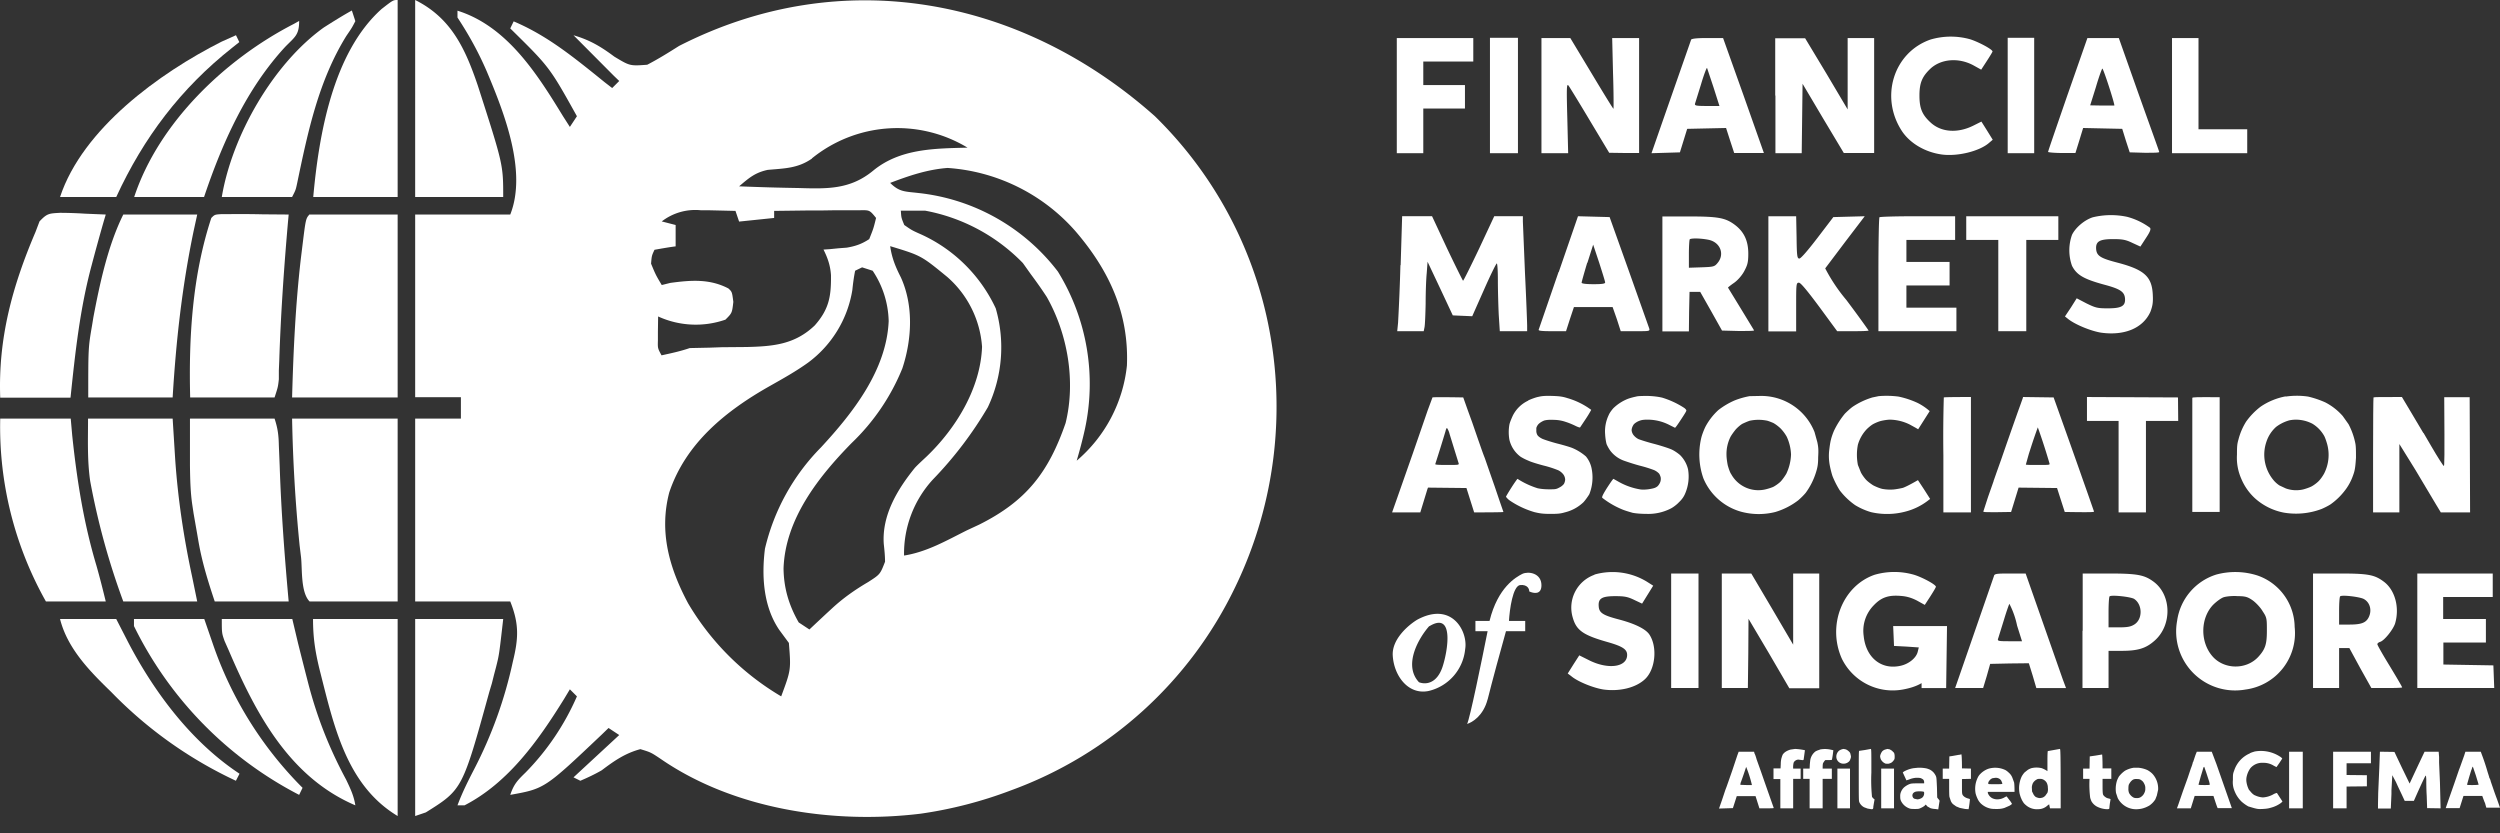 <svg xmlns="http://www.w3.org/2000/svg" width="117" height="39" fill="none" viewBox="0 0 117 39"><rect x="0" y="0" width="117" height="39" fill="#333333" stroke="none"/><g fill="#fff" clip-path="url(#a)"><path fill-rule="evenodd" d="M90.35 1.85c-1.73.6-2.39 2.7-1.33 4.3.38.56 1.07.97 1.85 1.08.72.1 1.73-.14 2.19-.52l.2-.17-.26-.42-.27-.43-.4.2c-.72.35-1.47.3-1.96-.14-.41-.37-.54-.67-.54-1.28 0-.6.13-.9.54-1.28.5-.44 1.31-.5 1.99-.13l.36.2.26-.4c.15-.23.27-.43.27-.45 0-.1-.64-.44-1.04-.57a3.37 3.37 0 0 0-1.86.01ZM65.37 4.47v2.7h1.24V5.08h1.95v-1.1h-1.95V2.88h2.34v-1.1h-3.58v2.7Zm4.36 0v2.7h1.31V1.77h-1.31v2.7Zm2.41 0v2.7h1.25l-.04-1.64c-.04-1.49-.03-1.63.06-1.52.05.07.5.8 1 1.64l.9 1.5.7.01h.7V1.78h-1.26l.04 1.66c.03.9.03 1.65.02 1.65-.02 0-.48-.75-1.02-1.65l-1-1.66h-1.35v2.7Zm7-2.6-1.37 3.92-.48 1.38.67-.02.66-.02.17-.55.17-.55.91-.02.91-.02.19.59.19.58h1.39l-.95-2.69-.96-2.69h-.73c-.53 0-.74.03-.77.08Zm3.95 2.6v2.7h1.23l.02-1.63.02-1.62.96 1.62.97 1.62h1.42V1.78h-1.24v3.34l-.99-1.67-1-1.66h-1.4v2.68Zm10.87 0v2.7h1.24V1.77h-1.24v2.7Zm2.81-.06c-.5 1.45-.92 2.66-.92 2.7 0 .02.3.05.64.05h.64l.18-.58.18-.59.91.02.92.02.17.55.18.55.7.02c.39 0 .7 0 .68-.04 0-.03-.44-1.24-.96-2.7l-.93-2.63h-1.47l-.92 2.63Zm4.88.06v2.7h3.52V6.05h-2.28V1.78h-1.24v2.7Zm-22.04-.53-.28.9c-.03.1.02.12.55.12h.59l-.28-.88-.3-.9c-.02-.02-.15.32-.28.76Zm18.48.13-.27.86.56.01h.57c.04-.03-.51-1.73-.56-1.73-.02 0-.16.38-.3.86ZM74.62 26.9a1.63 1.63 0 0 0-1.01 2.02c.17.59.5.81 1.63 1.13.7.2.91.34.91.6 0 .58-.9.7-1.8.24l-.44-.22-.27.42-.27.43.16.12c.3.26 1.05.56 1.52.63.75.1 1.5-.08 1.93-.48.5-.46.6-1.53.2-2.11-.18-.25-.67-.49-1.38-.68-.77-.2-.96-.31-.98-.62-.03-.37.14-.48.78-.48.43 0 .58.03.89.18l.36.17.26-.42.26-.42-.3-.19a3.09 3.09 0 0 0-2.45-.33Zm13.11 0c-1.5.52-2.23 2.37-1.53 3.93a2.65 2.65 0 0 0 2.85 1.44c.33-.06.63-.15.88-.3v.23h1.15l.04-2.9H88.6l.02.46.02.47.58.03.58.04-.05.2c-.07.3-.43.58-.81.66-.9.2-1.62-.39-1.72-1.4a1.7 1.7 0 0 1 .47-1.43c.36-.38.7-.49 1.28-.44.27.02.5.09.75.22l.36.2.26-.4c.14-.22.26-.42.26-.45 0-.1-.63-.44-1.02-.56a3.32 3.32 0 0 0-1.85 0Zm15.99-.01a2.65 2.65 0 0 0-1.83 2.16 2.76 2.76 0 0 0 3.2 3.22 2.66 2.66 0 0 0 2.3-2.93 2.58 2.58 0 0 0-1.75-2.41 3.4 3.4 0 0 0-1.92-.04Zm-25.51 2.63v2.68h1.28v-5.36h-1.28v2.68Zm2.37 0v2.68h1.22l.02-1.62.01-1.62.96 1.62.95 1.63h1.4v-5.37h-1.22v3.33l-.98-1.67-.98-1.66h-1.38v2.68Zm12.74-2.57-1.67 4.82-.15.43h1.31l.17-.56.16-.57.91-.02.9-.01.18.58.17.58h1.39l-.15-.4-.94-2.68-.8-2.28h-.72c-.62 0-.72.01-.76.1Zm4.14 2.57v2.68h1.22v-1.74h.6c.79 0 1.16-.12 1.57-.49.8-.72.78-2.1-.04-2.73-.45-.34-.78-.4-2.14-.4h-1.2v2.68Zm10.79 0v2.68h1.22v-1.87h.48l.51.94.52.93h.72c.4 0 .72-.01.72-.03 0-.03-.26-.47-.58-1-.32-.52-.58-.98-.58-1.02 0-.04.06-.09.13-.11.2-.06.61-.58.7-.86.22-.74 0-1.57-.53-1.96-.44-.33-.75-.38-2.1-.38h-1.21v2.68Zm4.88 0v2.68h3.6l-.02-.53-.02-.53-1.17-.02-1.17-.02v-1.03h1.99v-1.1h-2v-1.03h2.32v-1.1H113.13v2.68Zm-14.4-1.61c-.03.02-.05.36-.05.75v.7h.5c.38 0 .54-.03.7-.13.4-.24.4-.93 0-1.2-.16-.1-1.07-.2-1.15-.12Zm5.34.04c-.12.04-.34.2-.5.36-.59.62-.61 1.72-.04 2.39.54.64 1.59.66 2.16.04.33-.36.4-.6.4-1.22 0-.55 0-.62-.19-.9-.1-.18-.32-.41-.47-.52-.23-.16-.34-.2-.7-.2-.24-.02-.53.01-.66.05Zm5.45-.04c-.03.02-.05.33-.05.68v.64h.48c.55 0 .77-.08.9-.33.17-.33.07-.71-.23-.87-.2-.1-1.03-.2-1.1-.12Zm-15.73 1.08-.27.87c-.05.14-.04.15.53.15h.58l-.23-.73a3.94 3.94 0 0 0-.36-1.02c-.01 0-.13.33-.25.73ZM106.97 18.55a3.08 3.08 0 0 0-1.17.48 3.28 3.28 0 0 0-.68.7 2.95 2.95 0 0 0-.36.84c-.06.2-.07.32-.07.71a2.42 2.42 0 0 0 .2 1.12 2.6 2.6 0 0 0 .61.89 2.8 2.8 0 0 0 1.38.7 3.38 3.38 0 0 0 1.77-.17c.12-.05.3-.14.41-.21a3.06 3.06 0 0 0 .7-.68c.08-.1.19-.28.24-.39.06-.11.13-.3.17-.43.05-.17.07-.37.09-.69 0-.3 0-.52-.03-.67a3.29 3.29 0 0 0-.32-.9l-.27-.38a2.77 2.77 0 0 0-.82-.64 4.44 4.44 0 0 0-.8-.27 3.63 3.63 0 0 0-1.05 0Zm.11 1.14a1.85 1.85 0 0 0-.56.29 1.6 1.6 0 0 0-.45.69 1.86 1.86 0 0 0 .33 1.8c.08.1.2.2.28.25l.3.14a1.45 1.45 0 0 0 .79.05c.12-.03.3-.09.4-.14.1-.05.25-.16.34-.25.1-.1.2-.25.26-.36a1.92 1.92 0 0 0 .14-1.38c-.04-.14-.1-.32-.15-.4a1.56 1.56 0 0 0-.54-.55 1.69 1.69 0 0 0-.77-.19c-.12 0-.29.02-.37.05Z" clip-rule="evenodd"/><path d="m87.63 18.6.29-.06a4.34 4.34 0 0 1 .93.02 4.1 4.1 0 0 1 .9.3 2.64 2.64 0 0 1 .56.38l-.54.85-.1-.06-.29-.16a2.16 2.16 0 0 0-.92-.23c-.12 0-.31.03-.43.06s-.28.1-.37.15c-.09.05-.22.16-.3.24a1.77 1.77 0 0 0-.41.72 2.46 2.46 0 0 0 0 .95l.14.35c.05.1.15.24.23.33.08.09.23.2.34.27.11.06.3.14.43.17.17.03.32.04.5.03.14-.01.35-.05.47-.08.11-.04.32-.14.7-.36l.29.44.28.44-.13.1a2.9 2.9 0 0 1-.98.48 3.35 3.35 0 0 1-1.65.04 3.08 3.08 0 0 1-.75-.33 3.29 3.29 0 0 1-.72-.69 4.26 4.26 0 0 1-.34-.67c-.04-.12-.1-.35-.13-.52a2.4 2.4 0 0 1-.03-.62c.02-.18.05-.43.09-.57.03-.13.1-.32.15-.43a3.88 3.88 0 0 1 .5-.78c.1-.1.25-.24.36-.32a3.45 3.45 0 0 1 .93-.44ZM71.52 18.74c.15-.07.37-.15.49-.17.16-.04.35-.05.64-.04.33.01.48.03.7.1a3.5 3.5 0 0 1 .96.44l.16.11s-.1.19-.24.4l-.28.42c0 .02-.1-.01-.22-.07-.12-.06-.31-.14-.44-.18a1.75 1.75 0 0 0-.54-.1c-.25-.01-.36 0-.48.03-.1.04-.2.1-.27.17a.46.46 0 0 0-.1.18v.16c0 .04.02.12.05.17.03.05.11.12.24.18.12.05.43.15.7.22.28.07.58.16.68.2a2.37 2.37 0 0 1 .65.4 1.27 1.27 0 0 1 .26.53 2.12 2.12 0 0 1-.1 1.24c-.06.1-.18.27-.27.37a1.9 1.9 0 0 1-.88.48c-.2.06-.34.07-.67.07-.35 0-.48-.02-.74-.08a4.1 4.1 0 0 1-1.14-.53.78.78 0 0 1-.2-.19c0-.02.12-.22.26-.44s.27-.4.28-.4a3.84 3.84 0 0 0 .94.44c.13.03.33.05.53.05.28 0 .34 0 .48-.08a.62.62 0 0 0 .22-.17.48.48 0 0 0 .06-.21.45.45 0 0 0-.08-.23.7.7 0 0 0-.24-.2 4.9 4.9 0 0 0-.68-.22c-.27-.07-.6-.17-.72-.23a2.53 2.53 0 0 1-.36-.18 1.38 1.38 0 0 1-.53-.8 2.05 2.05 0 0 1 0-.71c.02-.1.1-.29.16-.42a1.53 1.53 0 0 1 .72-.7ZM76.2 18.66a3 3 0 0 1 .37-.1c.09-.03.34-.03.56-.03.28.01.49.04.66.08a4.05 4.05 0 0 1 1 .46c.1.06.14.13.13.15 0 .03-.12.22-.26.43-.13.2-.25.37-.27.37l-.12-.06-.14-.07a2.22 2.22 0 0 0-1.03-.25c-.22 0-.3.02-.44.08-.1.05-.2.12-.23.19a.5.5 0 0 0-.07.21c0 .07.03.16.08.23a.7.7 0 0 0 .24.2c.1.04.44.15.76.23.33.09.67.2.8.26s.3.18.39.26a1.4 1.4 0 0 1 .37.66 2.02 2.02 0 0 1-.14 1.15c-.06.14-.15.27-.29.4-.1.11-.29.25-.4.3a2.3 2.3 0 0 1-1.1.24c-.26 0-.5-.02-.66-.05-.14-.04-.39-.11-.54-.18a3.93 3.93 0 0 1-.88-.52c-.03-.03 0-.12.22-.47.15-.23.28-.42.3-.42l.23.13a3.06 3.06 0 0 0 1.06.37c.14.01.3 0 .45-.03.17-.03.25-.06.33-.13a.55.55 0 0 0 .13-.22.45.45 0 0 0 .01-.19.66.66 0 0 0-.07-.17.74.74 0 0 0-.24-.17 6 6 0 0 0-.64-.2c-.27-.07-.6-.18-.74-.23a1.39 1.39 0 0 1-.67-.48 1.77 1.77 0 0 1-.17-.3c-.03-.1-.06-.28-.07-.47a1.76 1.76 0 0 1 .17-.9c.04-.1.14-.23.21-.31a2.05 2.05 0 0 1 .7-.45Z"/><path fill-rule="evenodd" d="M81.88 18.54a3.76 3.76 0 0 0-.7.2 3.56 3.56 0 0 0-.76.45 2.93 2.93 0 0 0-.6.77c-.08.16-.17.4-.2.53a3.37 3.37 0 0 0 .1 1.9 2.7 2.7 0 0 0 1.77 1.56 3.17 3.17 0 0 0 1.6.01 3.31 3.31 0 0 0 1.06-.54c.12-.1.28-.26.36-.36a3.23 3.23 0 0 0 .48-.96c.07-.22.1-.38.1-.7.02-.35.01-.47-.04-.71l-.13-.47a2.68 2.68 0 0 0-2.53-1.69l-.51.01Zm.01 1.15c-.1.03-.25.1-.34.14-.09.05-.23.17-.32.27-.08.1-.2.26-.25.36a1.8 1.8 0 0 0-.18.84c0 .12.03.34.06.48.04.14.1.33.16.41a1.45 1.45 0 0 0 1.52.73c.12-.02.32-.08.44-.13.1-.05.26-.16.35-.25.08-.08.2-.25.27-.37a2.26 2.26 0 0 0 .22-.9 2.17 2.17 0 0 0-.2-.83 1.88 1.88 0 0 0-.28-.38c-.1-.1-.26-.22-.36-.27-.1-.04-.24-.1-.32-.11a1.97 1.97 0 0 0-.77.01ZM66.81 19.22l.23-.62c0-.01.33-.02 1.44 0l.22.62.2.55.29.84c.08.22.18.53.3.83a410.17 410.17 0 0 0 .47 1.35l.22.65.18.52c0 .01-.31.02-1.37.02l-.36-1.14-1.8-.02-.03.08-.33 1.08h-1.32l.24-.68.73-2.08.38-1.1.31-.9Zm.84.96a73.9 73.9 0 0 1-.48 1.54c0 .03.14.04.55.04.5 0 .55 0 .55-.06l-.18-.58-.25-.81a.85.85 0 0 0-.12-.28c-.02 0-.05.06-.07.15Z" clip-rule="evenodd"/><path d="M90.97 18.6a64.1 64.1 0 0 0-.02 2.7v2.68h1.29v-5.4c-.96 0-1.25.01-1.27.02Z"/><path fill-rule="evenodd" d="m94.43 19.29.13-.36.1-.28.02-.07 1.43.02.15.42.51 1.43.16.45.34.96.2.57.23.65.3.86c0 .03-.16.04-1.37.02l-.36-1.12-1.8-.02-.35 1.14-.65.01c-.5 0-.65 0-.65-.03l.22-.68.26-.74v-.01l.14-.4.21-.59a286.82 286.82 0 0 1 .78-2.23Zm.62 1.64a22.84 22.84 0 0 1 .32-.93 30.47 30.47 0 0 1 .55 1.7c.01.06-.03.06-.55.06-.3 0-.56 0-.56-.02l.14-.5.1-.31Z" clip-rule="evenodd"/><path d="M97.67 19.14v.56h1.48v4.28h1.28V19.7h1.51l-.01-1.1-4.26-.02v.56ZM102.6 21.3v-2.68c.01-.03.16-.04 1.28-.03v5.37h-1.28V21.3ZM111.08 18.6c-.01.01-.02 1.23-.02 2.7v2.68h1.23v-3.2l.75 1.21.96 1.61.23.38h1.37l-.02-5.39h-1.19c.02 2.9.01 3.23-.02 3.22-.02 0-.3-.43-.6-.95l-.35-.6h-.01l-.6-1.01-.4-.67c-1 0-1.31 0-1.33.02Z"/><path fill-rule="evenodd" d="M97.94 10.17c-.4.13-.81.49-.97.82a2.16 2.16 0 0 0 0 1.45c.22.43.55.62 1.5.88.75.2.95.33.98.64.03.36-.16.47-.8.47-.48 0-.57-.02-1-.23l-.46-.24-.27.43-.28.42.15.12c.34.27 1.09.57 1.55.64 1.1.15 1.96-.22 2.3-.98.1-.27.13-.43.11-.8-.04-.85-.4-1.17-1.66-1.5-.77-.2-.96-.31-.99-.62-.03-.37.15-.48.8-.48.43 0 .59.03.9.18l.37.17.26-.4c.2-.3.24-.42.19-.48a3.19 3.19 0 0 0-1.06-.51 3.62 3.62 0 0 0-1.62.02Zm-32.4 2.24a96.8 96.8 0 0 1-.11 2.69l-.04.4h1.24l.04-.2c.02-.11.04-.6.05-1.09 0-.48.02-1.12.05-1.42l.04-.54.59 1.25.59 1.26.45.02.46.02.55-1.24c.3-.68.57-1.23.6-1.23.03 0 .05.36.05.8 0 .44.02 1.15.04 1.59l.05.78h1.28v-.24c0-.13-.04-1.23-.1-2.45l-.1-2.44v-.25h-1.34l-.71 1.52c-.4.84-.73 1.5-.75 1.5-.02-.02-.36-.7-.75-1.52l-.7-1.5h-1.4l-.07 2.29Zm7.4.32-.93 2.7c-.02.05.13.07.63.07h.65l.18-.56.19-.57h1.81l.2.57.18.56h.69c.68 0 .68 0 .64-.14l-.95-2.68-.9-2.52-.74-.02-.74-.02-.9 2.61Zm4.86.08v2.7h1.24l.01-.93.02-.92h.5l.51.9.51.91.76.02c.42 0 .75 0 .74-.03a679.38 679.38 0 0 0-1.22-2c0-.01.12-.11.28-.22.16-.11.35-.32.47-.53.16-.3.2-.42.2-.84 0-.6-.2-1.02-.62-1.34-.45-.34-.79-.4-2.17-.4H77.8v2.68Zm4.96 0v2.7h1.3v-1.14c0-1.07 0-1.14.13-1.14.08 0 .38.36.96 1.14l.83 1.13h.74c.4 0 .73-.01.73-.03 0-.01-.46-.66-1.04-1.43a8.03 8.03 0 0 1-.99-1.48l.95-1.26.9-1.18-.74.02-.73.02-.74.97c-.46.6-.78.97-.85.97-.1 0-.12-.1-.13-.99l-.02-.99h-1.3v2.7Zm5.2-2.64c-.03.02-.05 1.23-.05 2.69v2.64H91.56v-1.1h-2.34v-1.04h2.02v-1.1h-2.02v-1.03h2.28v-1.11h-1.75c-.96 0-1.77.02-1.8.05Zm4.06.5v.56h1.5v4.27h1.31v-4.27h1.5v-1.11H92.02v.55Zm-12.94.53c-.02.03-.04.34-.04.7v.63l.6-.02c.55-.02.6-.03.74-.2.35-.41.13-.98-.43-1.09-.35-.07-.8-.08-.87-.02Zm-4.8 1.1c-.14.47-.26.89-.26.93 0 .04.18.07.55.07.4 0 .55-.02.55-.08 0-.05-.13-.46-.28-.93l-.28-.84-.27.85Z" clip-rule="evenodd"/><path d="M88.1 35.15a.37.37 0 0 1 .12-.07l.11-.03.11.02.1.06.1.1c.02.05.03.1.03.17 0 .1 0 .13-.05.19a.42.42 0 0 1-.1.1.51.51 0 0 1-.13.05c-.04.01-.1 0-.14 0a.5.5 0 0 1-.12-.07.47.47 0 0 1-.1-.12.45.45 0 0 1-.04-.15c0-.04.02-.1.04-.14a.41.41 0 0 1 .07-.11ZM86.07 35.13a.5.5 0 0 1 .21-.08l.1.02c.05.02.1.05.15.1.05.04.07.09.08.16.02.07.02.1 0 .16a.63.63 0 0 1-.05.12.36.36 0 0 1-.28.13.33.33 0 0 1-.3-.17.33.33 0 0 1-.04-.17.37.37 0 0 1 .13-.27ZM83.8 35.08a.84.84 0 0 0-.26.12.64.64 0 0 0-.1.1.75.75 0 0 0-.06.16c-.02.05-.04.18-.04.3l-.01.2H83v.5h.32v1.37h.6v-1.38h.35v-.48h-.35a1 1 0 0 1 .02-.27.22.22 0 0 1 .08-.1.24.24 0 0 1 .15-.05l.15.02c.07.01.08 0 .09-.02a21.65 21.65 0 0 0 .06-.44 2.9 2.9 0 0 0-.46-.06l-.21.03ZM85.16 35.09a.74.74 0 0 0-.2.08.65.65 0 0 0-.22.32c-.02.05-.03.18-.04.28l-.01.2h-.3v.48h.3v1.38h.61v-1.38h.43v-.48h-.43c0-.22.01-.26.05-.3a.3.3 0 0 1 .08-.1h.17c.13 0 .13 0 .14-.04a4.86 4.86 0 0 0 .06-.42l-.14-.03a1.21 1.21 0 0 0-.5 0ZM87.28 35.1l-.27.04c-.02 0-.02.25-.02 1.17 0 1.1 0 1.18.03 1.24a.5.5 0 0 0 .22.23l.16.06.17.03c.08 0 .08 0 .1-.06v-.05l.03-.18.03-.17a.37.37 0 0 1-.12-.12 7.96 7.96 0 0 1-.03-1.14c0-1.03 0-1.1-.03-1.1l-.27.05Z"/><path fill-rule="evenodd" d="m96.12 35.1-.28.05c-.01 0-.02.12-.02.48v.46a1.17 1.17 0 0 0-.27-.14 1.03 1.03 0 0 0-.48 0 .83.83 0 0 0-.17.08l-.15.12a.95.95 0 0 0-.14.2 1.3 1.3 0 0 0-.09.8c.02.07.05.18.08.23.02.06.07.14.11.2.04.05.12.12.18.16a.78.78 0 0 0 .5.13.63.63 0 0 0 .43-.17l.08-.06.02.1.02.09h.5c0-2.7-.01-2.78-.04-2.78l-.28.05Zm-.8 1.38a.46.46 0 0 0-.1.07.47.47 0 0 0-.08.1.56.56 0 0 0-.05.19l.01.2.08.16c.03.04.08.1.12.11.05.02.11.04.16.04a.5.5 0 0 0 .15-.03.4.4 0 0 0 .11-.08l.1-.14a.5.5 0 0 0 .02-.23c0-.1-.02-.16-.05-.23a.37.37 0 0 0-.12-.13.32.32 0 0 0-.18-.06c-.07 0-.13 0-.17.03Z" clip-rule="evenodd"/><path d="M105.3 35.25c.05-.03.16-.06.22-.08a1.64 1.64 0 0 1 1.17.23.4.4 0 0 1 .12.1l-.13.2-.14.2-.12-.06a.89.89 0 0 0-.5-.14.72.72 0 0 0-.6.25 1.04 1.04 0 0 0-.17.37.7.7 0 0 0-.02.24 1.18 1.18 0 0 0 .12.4l.13.15c.04.04.11.1.15.11a1.04 1.04 0 0 0 .37.1 1.15 1.15 0 0 0 .5-.15.49.49 0 0 1 .16-.06l.26.4-.06.06a1.38 1.38 0 0 1-.48.23c-.13.04-.22.05-.39.06-.2.01-.24 0-.4-.04l-.27-.08a1.83 1.83 0 0 1-.31-.22 1.4 1.4 0 0 1-.27-.36 1.77 1.77 0 0 1-.1-.24 1.08 1.08 0 0 1-.04-.42c0-.26 0-.28.06-.44a1.32 1.32 0 0 1 .73-.8Z"/><path fill-rule="evenodd" d="m81.31 35.34-.24.72-.21.6-.06.17-.05.13-.16.48-.14.4.65-.02.18-.56h.88l.18.57c.6 0 .67 0 .67-.02a328.09 328.09 0 0 1-.6-1.71l-.2-.56c-.04-.15-.08-.25-.1-.28l-.02-.08h-.72l-.06.16Zm.17 1.25a19.55 19.55 0 0 0 .24-.7 5.52 5.52 0 0 1 .27.85h-.26l-.28-.01c0-.01 0-.08.03-.14ZM102.64 35.66a37 37 0 0 1 .11-.33l.04-.1.02-.05h.7l.22.58.42 1.2.3.86h-.66c-.01 0-.06-.13-.2-.57h-.88l-.18.58h-.65l.05-.13.23-.67.23-.64.04-.12.1-.3c.04-.1.08-.21.1-.31Zm.44.4-.08.26-.11.4c0 .01.04.02.26.02.2 0 .27 0 .27-.03l-.03-.13-.13-.4-.1-.29c-.02 0-.03.02-.04.03l-.04.14Z" clip-rule="evenodd"/><path d="M107.13 37.83h.64v-2.65h-.64v2.65ZM109.19 37.83v-2.65h1.77v.54h-1.14v.55l.95.01v.52l-.95.01v1.02h-.63ZM111.35 35.97l-.05 1.14-.01.53v.2h.6l.03-.68v-.18l.04-.7.17.32.1.22.18.38.13.28h.43c.4-.91.54-1.18.55-1.18.02 0 .02.04.03.17 0 .1 0 .45.02.77l.02.58.63.01-.03-1.2-.04-.94v-.26l-.02-.25h-.66a163.12 163.12 0 0 0-.7 1.49l-.36-.74-.35-.74-.68-.01-.03.8Z"/><path fill-rule="evenodd" d="m115.13 35.9.2-.56.05-.16h.72l.1.27a10.63 10.63 0 0 1 .22.68l.07.22v.02l.06.13.02.08.11.32a13.34 13.34 0 0 0 .18.5l.14.4h-.64l-.04-.14a.53.53 0 0 0-.05-.14l-.1-.27h-.88l-.18.57h-.65l.13-.38.27-.77.22-.64.05-.13Zm.42.49.1-.33.03-.07c.01-.06.04-.11.05-.11l.14.41.13.43c0 .01-.12.02-.27.02-.25 0-.27 0-.27-.03l.09-.32Z" clip-rule="evenodd"/><path d="m91.65 35.33-.28.05-.14.02-.01.57h-.3v.48h.3c0 .6 0 .81.02.86l.06.18c.02.05.07.12.11.15l.14.1.17.07.25.05.16.01a4.3 4.3 0 0 0 .06-.44c.01-.03 0-.04-.08-.06a.53.53 0 0 1-.16-.07.33.33 0 0 1-.1-.1c-.03-.07-.03-.11-.03-.41v-.33l.42-.01v-.48l-.42-.01c0-.51-.02-.66-.03-.66l-.06.02-.08.01ZM97.8 35.4l.28-.04.3-.05s.02.13.02.65h.41v.49h-.41v.35c0 .28.01.35.03.4a.3.3 0 0 0 .1.1c.03.03.1.06.16.07.08.02.09.03.08.06l-.03.18-.02.17v.04c-.01.04-.02.05-.12.05a1.1 1.1 0 0 1-.46-.12.65.65 0 0 1-.26-.25 1.01 1.01 0 0 1-.06-.17 5 5 0 0 1-.03-.88h-.3v-.48h.3l.01-.57Z"/><path fill-rule="evenodd" d="m89.76 35.93-.2.02a1.36 1.36 0 0 0-.46.16l-.05.04.17.37a2 2 0 0 0 .15-.05c.1-.04.2-.06.3-.07.1 0 .16 0 .23.02.04.02.1.05.12.08a.2.2 0 0 1 .03.1v.06c-.59 0-.6 0-.72.05a.93.93 0 0 0-.22.14.57.57 0 0 0-.13.18.48.48 0 0 0-.05.24c0 .12.01.16.05.24a.7.7 0 0 0 .32.3c.09.04.12.05.3.05s.2 0 .3-.05a.8.8 0 0 0 .17-.1c.05-.06.06-.06.07-.04l.06.07.14.08c.05.02.16.04.23.04l.14.02.02-.13.03-.2c.02-.08.01-.1-.04-.15a.88.88 0 0 1-.06-.08v-.02l-.01-.44c-.02-.43-.02-.48-.06-.56a.76.76 0 0 0-.1-.15.71.71 0 0 0-.15-.12.89.89 0 0 0-.19-.07 1.77 1.77 0 0 0-.4-.03Zm-.1 1.12a.23.23 0 0 0-.13.08.18.18 0 0 0-.03.09c0 .02 0 .06.02.08 0 .03.04.06.07.08l.14.03c.05 0 .12-.02.16-.04.05-.02.1-.06.12-.1a.26.26 0 0 0 .04-.13c0-.06 0-.08-.03-.09a1.04 1.04 0 0 0-.37 0ZM93.05 35.98a1.1 1.1 0 0 1 .76.04c.06.02.15.09.2.14.08.07.13.14.17.24l.08.22c.01.06.02.18.02.44h-1.25v.05a.44.44 0 0 0 .18.23c.03.02.1.05.16.06a.5.5 0 0 0 .2 0c.06 0 .16-.04.22-.07a.62.62 0 0 1 .12-.06l.13.17a1 1 0 0 1 .12.18c0 .01-.05.05-.12.09l-.23.1c-.09.03-.2.05-.33.05-.16 0-.24 0-.33-.02a.94.94 0 0 1-.45-.24.75.75 0 0 1-.16-.24 1.35 1.35 0 0 1-.08-.22 1.18 1.18 0 0 1 .1-.75c.02-.05.07-.12.11-.16a1 1 0 0 1 .38-.25Zm.1.5a.37.37 0 0 1 .1-.06l.14-.02c.07 0 .11.01.17.04.05.03.09.07.11.12l.04.1c0 .04-.03.04-.33.04-.32 0-.33 0-.33-.03 0-.02 0-.06.02-.09a.46.46 0 0 1 .08-.1ZM99.86 35.93a1.2 1.2 0 0 0-.41.14 1.26 1.26 0 0 0-.29.28c-.02.04-.07.13-.09.2a1.28 1.28 0 0 0-.04.56l.08.24a.97.97 0 0 0 .94.52c.13-.01.22-.03.3-.06.07-.02.17-.07.24-.11a1 1 0 0 0 .28-.29l.07-.18.06-.27a1.02 1.02 0 0 0-.27-.75 1.06 1.06 0 0 0-.23-.17 1.35 1.35 0 0 0-.42-.11h-.22Zm-.14.65a.42.42 0 0 1 .12-.1c.06-.02.1-.03.2-.02.08 0 .13.02.18.06.05.03.1.09.13.16a.4.4 0 0 1 .05.22.4.4 0 0 1-.05.22.4.4 0 0 1-.13.16.3.3 0 0 1-.2.07c-.08 0-.12 0-.18-.03a.5.5 0 0 1-.2-.21.49.49 0 0 1-.03-.21c0-.1.01-.17.03-.2a.66.66 0 0 1 .08-.12Z" clip-rule="evenodd"/><path d="M85.99 37.83v-1.86h.59v1.86h-.6ZM88.05 37.83h.59v-1.86h-.6v1.86ZM69.62 32.73c-.2.77-.72 1.08-.96 1.15.12-.2.69-2.98.96-4.34h-.57v-.48h.66c.39-1.58 1.24-2.05 1.53-2.2.29-.14.9-.04.9.53 0 .46-.37.38-.57.29 0-.12-.08-.33-.43-.3-.34.05-.49 1.14-.52 1.68h.76v.48h-.9c-.21.74-.67 2.43-.86 3.2Z"/><path fill-rule="evenodd" d="M66.33 29c-.4.24-1.19.9-1.15 1.67.05.95.72 1.86 1.67 1.67a2.23 2.23 0 0 0 1.72-1.96c.14-.8-.6-2.26-2.24-1.38Zm.56.3c-.48.54-1.24 1.82-.48 2.63.38.14.86 0 1.1-.72.24-.72.57-2.63-.62-1.9Z" clip-rule="evenodd"/><path d="M54.05 5.44a18.9 18.9 0 0 1 5.21 9.3 19.37 19.37 0 0 1-1.45 12.73 18.75 18.75 0 0 1-10.5 9.52 19.76 19.76 0 0 1-4.22 1.09c-4.08.5-8.75-.2-12.18-2.57-.45-.3-.45-.3-.94-.45-.71.19-1.23.55-1.81.99-.33.19-.65.34-1 .49l-.32-.16 2.14-1.98-.5-.33-.32.31c-2.67 2.53-2.67 2.53-4.28 2.82.17-.51.35-.69.72-1.05a11.8 11.8 0 0 0 2.4-3.56l-.33-.33-.27.45c-1.19 1.92-2.6 3.92-4.66 4.98h-.33c.22-.59.49-1.13.78-1.69A20.12 20.12 0 0 0 24 30.97c.27-1.1.3-1.77-.12-2.82h-4.45v-8.56h2.14v-1h-2.14v-8.55h4.45c.8-2.02-.29-4.78-1.1-6.7-.39-.9-.83-1.7-1.37-2.52V.5c2.33.73 3.74 2.98 4.94 4.94l.32.5.33-.5c-1.28-2.3-1.28-2.3-3.12-4.11l.16-.33c1.44.61 2.58 1.5 3.79 2.47l.47.38.35.27.33-.33-.26-.25-1.88-1.89c.76.22 1.28.53 1.91 1 .73.44.73.44 1.54.38.52-.27 1-.57 1.49-.88C39.4-1.74 47.8-.12 54.05 5.44ZM38 7.42c-.66.46-1.28.46-2.07.53-.6.13-.88.38-1.34.77a111.57 111.57 0 0 0 2.8.08c1.33.04 2.4.07 3.47-.81 1.26-1.04 2.88-1.04 4.42-1.08a6.35 6.35 0 0 0-7.28.5Zm3.66 1.14c.43.43.7.4 1.3.47a9.49 9.49 0 0 1 6.55 3.68 10.01 10.01 0 0 1 1.26 7.39c-.11.5-.24.98-.38 1.46a6.77 6.77 0 0 0 2.35-4.45c.1-2.45-.83-4.45-2.4-6.28a8.75 8.75 0 0 0-5.99-2.97c-.94.07-1.8.36-2.69.7Zm-10.7 1.8.66.17v1c-.32.04-.65.1-.99.16-.13.28-.13.28-.16.65.22.53.22.53.5 1l.4-.1c.96-.13 1.84-.2 2.72.26.17.16.17.16.23.63-.06.52-.06.52-.37.83a4.23 4.23 0 0 1-3.15-.15l-.01.72v.4c-.01.37-.01.37.17.7.46-.1.88-.19 1.32-.34l.94-.02.56-.02 1.17-.01c1.24-.03 2.25-.12 3.18-1.01.68-.77.77-1.38.76-2.35-.03-.45-.15-.8-.35-1.2l.3-.02.4-.04.39-.03c.41-.07.7-.17 1.05-.4.2-.5.2-.5.32-.99-.3-.37-.3-.37-.77-.36a58 58 0 0 1-.56 0h-.6l-.64.01h-.64l-1.56.02v.33l-1.64.17-.17-.5-1.26-.03h-.36a2.57 2.57 0 0 0-1.84.53Zm11.2-.49c.02.32.02.32.16.66.36.25.36.25.81.45a7.1 7.1 0 0 1 3.47 3.45 6.56 6.56 0 0 1-.37 4.63 17.84 17.84 0 0 1-2.57 3.38A5.12 5.12 0 0 0 42.31 26c1.07-.17 1.98-.7 2.94-1.18l.58-.27c2.2-1.1 3.24-2.44 4.04-4.75.48-1.95.1-4.17-.88-5.9-.24-.37-.49-.72-.75-1.07l-.37-.52a8.56 8.56 0 0 0-4.57-2.45h-1.15Zm-.5 1.65c.08.56.25.97.5 1.46.6 1.32.52 2.9.07 4.26a10.06 10.06 0 0 1-2.37 3.49c-1.56 1.59-3.11 3.56-3.19 5.87.01.92.25 1.73.71 2.53l.5.33.34-.32.46-.43.25-.23c.53-.49 1.07-.87 1.7-1.24.56-.36.56-.36.79-.95 0-.28-.03-.56-.06-.84-.09-1.34.64-2.55 1.46-3.56.17-.18.36-.35.54-.52 1.38-1.32 2.53-3.2 2.6-5.14a4.78 4.78 0 0 0-1.63-3.27c-1.22-1-1.22-1-2.67-1.44Zm-1.31.99-.33.16c-.06.3-.1.6-.13.9a5.27 5.27 0 0 1-2.07 3.4c-.57.41-1.18.75-1.8 1.1-2.05 1.16-3.93 2.67-4.7 4.98-.48 1.84 0 3.53.88 5.18a12.32 12.32 0 0 0 4.36 4.36c.46-1.24.46-1.24.36-2.5l-.45-.61c-.75-1.1-.83-2.53-.67-3.8a9.99 9.99 0 0 1 2.62-4.74c1.5-1.62 3.07-3.62 3.17-5.91a4.4 4.4 0 0 0-.75-2.36l-.5-.16ZM13.67 19.59h4.94v8.56h-4.12c-.42-.43-.34-1.49-.4-2.06l-.07-.58a73.42 73.42 0 0 1-.35-5.92ZM14.5 10.04h4.11v8.56h-4.94c.06-2.18.16-4.34.41-6.5l.07-.57c.16-1.3.16-1.3.34-1.5ZM8.9 19.59h3.95c.15.46.19.77.2 1.26l.02.47.02.5c.07 2.12.23 4.22.42 6.33h-3.46c-.32-.96-.59-1.83-.76-2.8L9.23 25l-.17-.97-.06-.4c-.09-.6-.1-1.21-.11-1.83V19.6ZM10.39 10.02h.43a46.64 46.64 0 0 1 1.47.01l1.22.01-.03.32c-.19 2.17-.34 4.33-.41 6.5l-.02.48v.41c-.04.36-.04.36-.2.85H8.9c-.07-2.81.1-5.7.99-8.4.16-.16.16-.16.5-.18ZM4.13 19.59h3.95l.12 1.92c.13 1.86.4 3.65.79 5.47l.24 1.17H5.77a34.11 34.11 0 0 1-1.55-5.64c-.14-.98-.1-1.91-.1-2.92ZM5.77 10.04h3.46l-.17.78c-.54 2.6-.82 5.13-.98 7.78H4.13c0-2.33 0-2.33.18-3.38l.06-.37c.3-1.58.68-3.36 1.4-4.81ZM.01 19.59h3.3l.07.79c.22 2.08.53 4.07 1.13 6.08.16.56.3 1.12.44 1.69h-2.8a16.65 16.65 0 0 1-2.14-8.56ZM2.81 9.96a19.97 19.97 0 0 1 1.17.04l.97.04-.09.3a99.84 99.84 0 0 0-.57 2.07c-.55 2.04-.77 4.1-.99 6.2H.01c-.1-2.78.57-5.22 1.65-7.75l.19-.5c.36-.38.45-.37.96-.4Z"/><path d="M19.43 28.97h4.12c-.19 1.67-.19 1.67-.33 2.23l-.1.38-.1.4-.12.4c-1.26 4.57-1.26 4.57-2.97 5.64l-.5.17v-9.22ZM19.43 0c1.68.84 2.34 2.26 2.93 4 1.19 3.7 1.19 3.7 1.19 5.22h-4.12V0ZM14.66 28.97h3.95v9.22c-2.43-1.46-3-4.3-3.66-6.88-.2-.83-.3-1.47-.3-2.34ZM18.61 0v9.22h-3.95c.26-2.88.91-6.75 3.2-8.8.54-.42.54-.42.75-.42ZM10.38 28.97h3.3l.27 1.14a254.58 254.58 0 0 0 .47 1.85c.42 1.62.99 3.06 1.78 4.53.2.42.36.75.43 1.2-3.09-1.32-4.66-4.3-5.92-7.24l-.2-.45c-.13-.37-.13-.37-.13-1.03Z"/><path d="m16.47.5.16.49c-.16.31-.16.31-.42.69-1.3 2.1-1.8 4.48-2.3 6.88-.07.33-.07.33-.24.66h-3.29c.48-2.87 2.4-6.23 4.77-7.93.44-.28.87-.55 1.32-.8ZM6.27 28.97h3.29l.4 1.16a17.58 17.58 0 0 0 4.2 6.74l-.16.33a17.62 17.62 0 0 1-7.73-7.9v-.33Z"/><path d="M14 .99c0 .65-.2.74-.65 1.2-1.82 1.97-2.95 4.5-3.8 7.03H6.28c1.15-3.48 4.26-6.45 7.47-8.1L14 .98ZM2.8 28.97h2.64l.57 1.11c1.23 2.35 2.96 4.65 5.2 6.13l-.17.33a19.77 19.77 0 0 1-5.83-4.15c-1-.97-2.05-2.03-2.4-3.42Z"/><path d="m11.04 1.64.16.33-.34.27c-2.4 1.9-4.14 4.2-5.42 6.98H2.81c1.06-3.2 4.65-5.8 7.56-7.27l.67-.3Z"/></g><defs><clipPath id="a"><path fill="#fff" d="M0 0h117v38.27H0z"/></clipPath></defs></svg>
